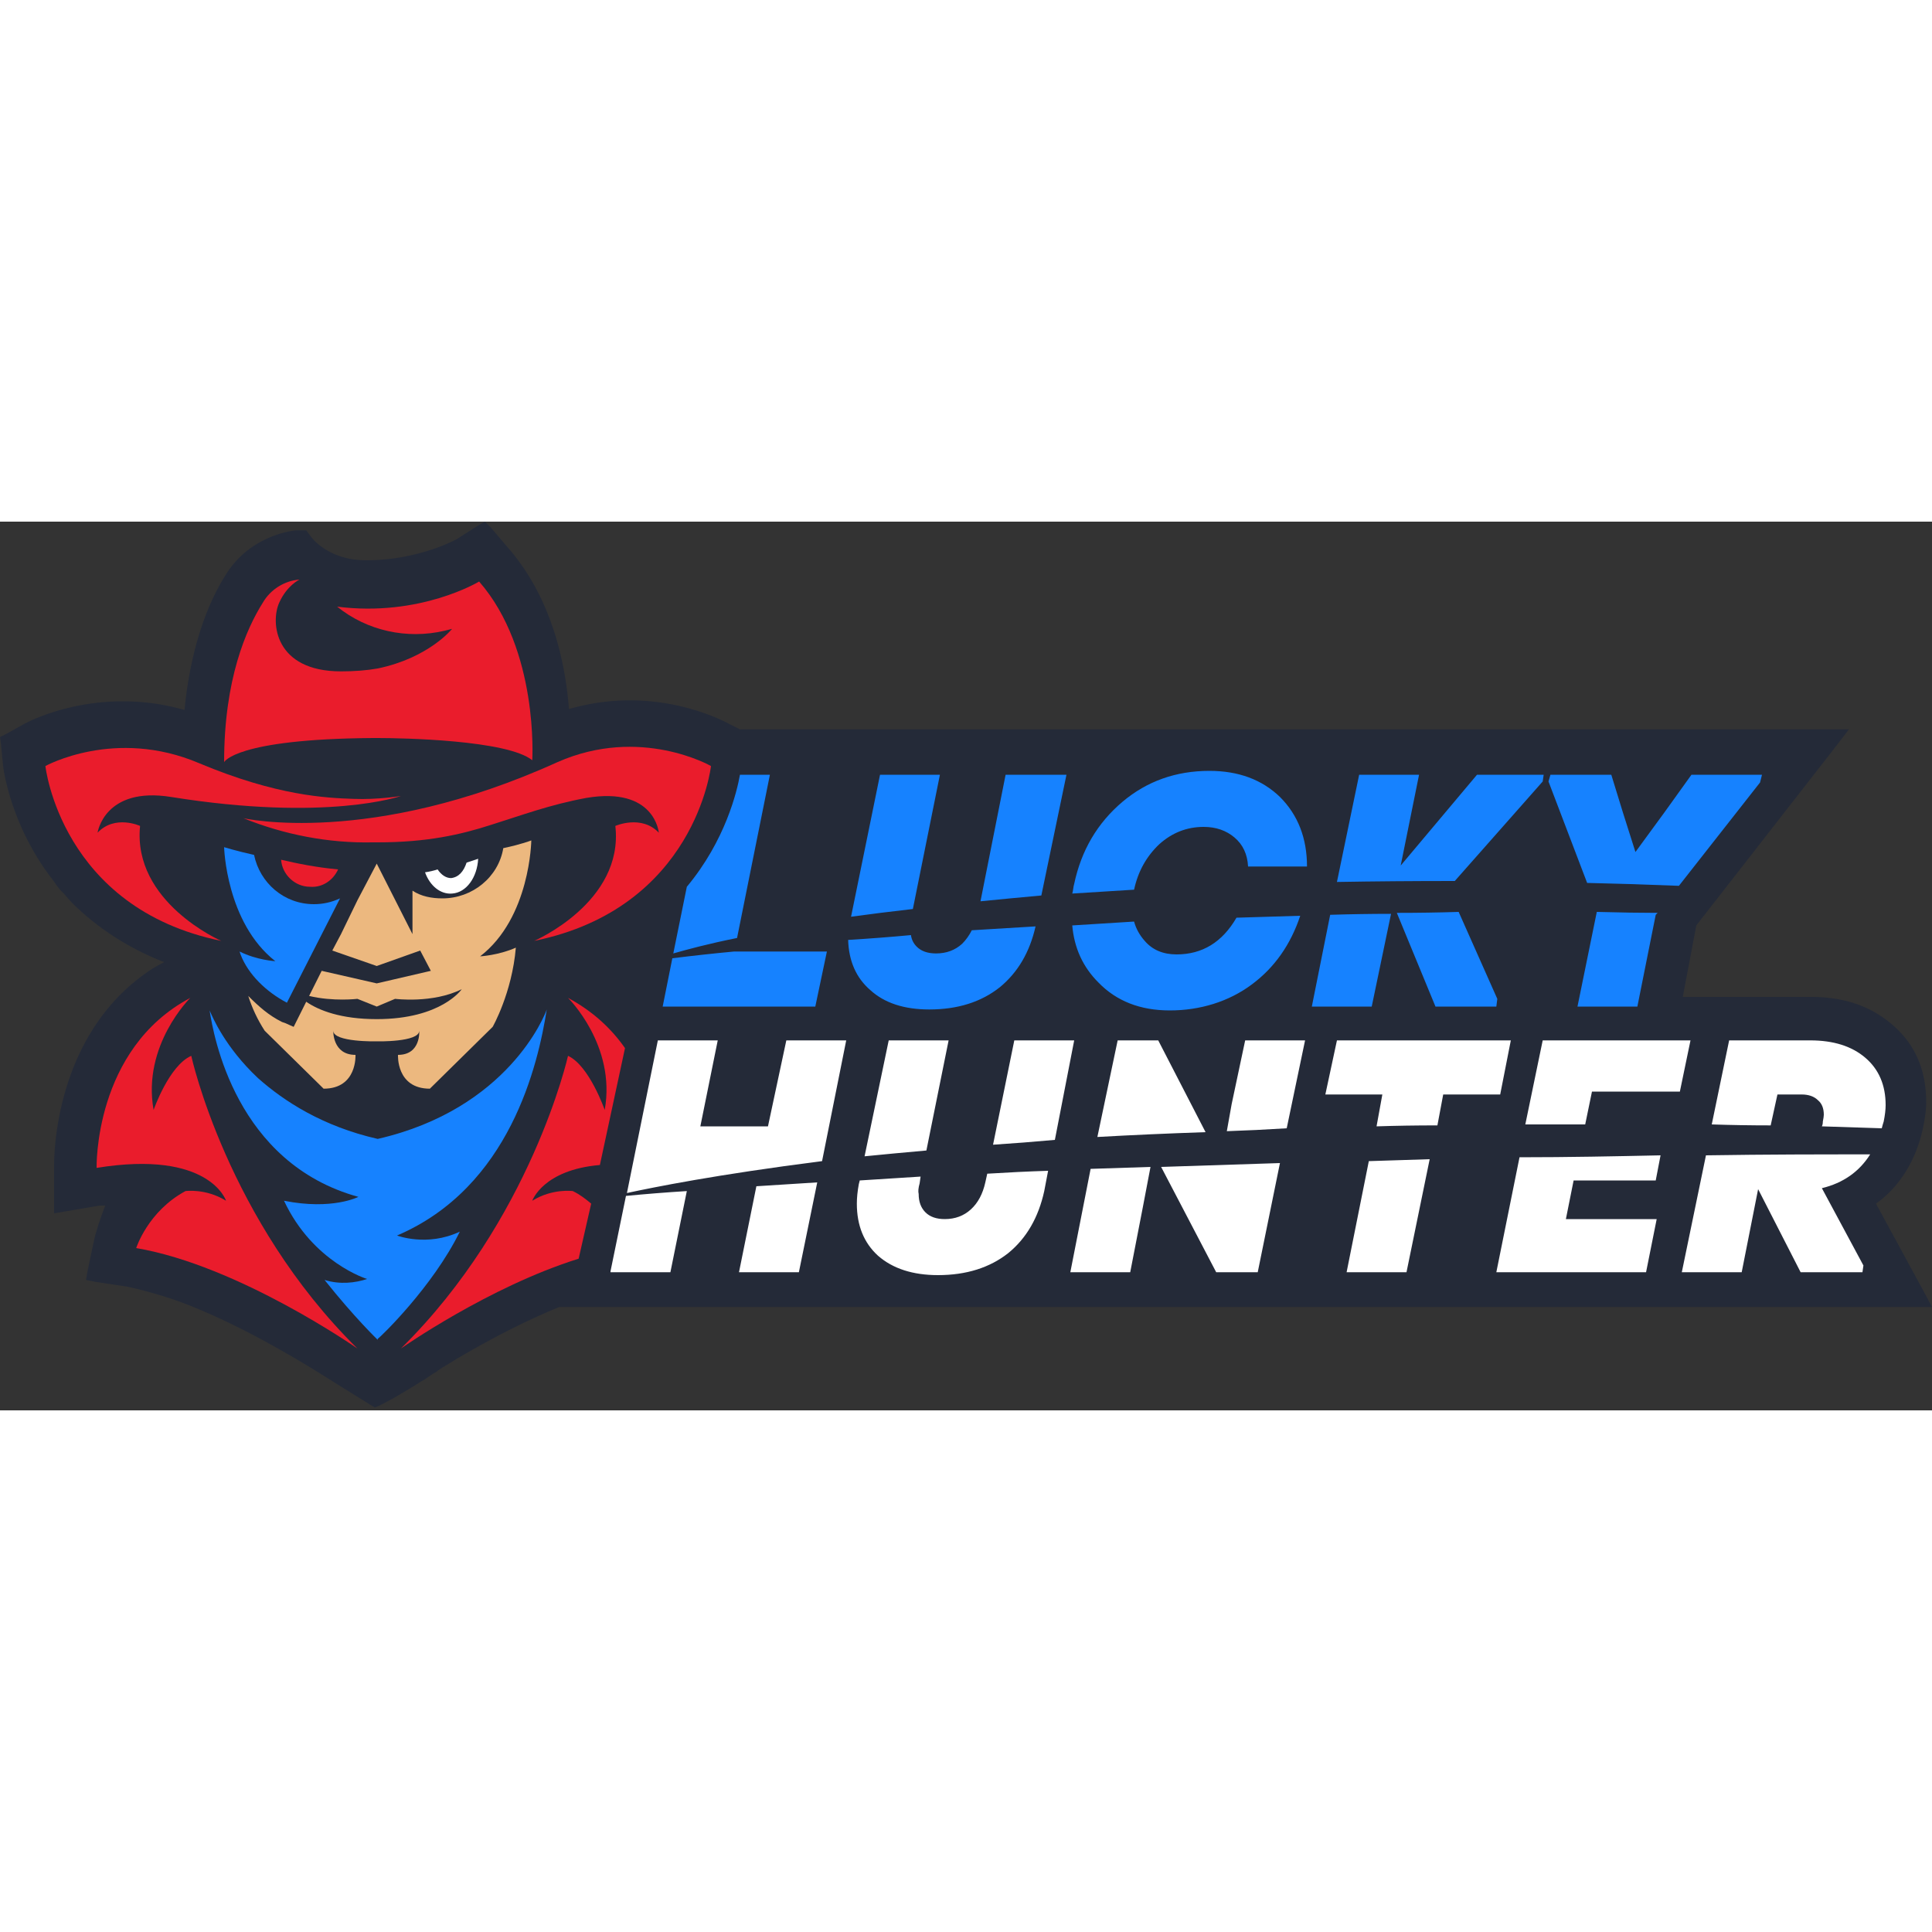<?xml version="1.0"?>
<svg xmlns="http://www.w3.org/2000/svg" width="100" height="100" fill="none" viewBox="0 0 150 69">
  <rect x="0" y="0" width="150" height="69" fill="#333333" stroke="none"/>
  <path fill="#242A38" d="m149.4 59.85-3.75-6.9c1.8-1.275 3.15-3.375 3.675-6 .15-.75.225-1.35.225-1.875 0-2.55-.9-4.575-2.7-6.075-1.65-1.4-3.725-2.1-6.225-2.1h-9.975l1.05-5.55 10.875-13.95.975-1.275h-86.1l-.75-.375c-.15-.075-3.3-1.875-7.8-1.875-1.6 0-3.175.225-4.725.675-.3-3.825-1.425-8.775-4.8-12.6L38.1.45 37.65 0l-.525.3-1.65 1.05S32.55 3 28.425 3c-2.85 0-4.125-1.65-4.2-1.725L24 .975l-.225-.3h-.75c-.15 0-3.45.3-5.4 3.3-1.275 1.95-2.775 5.325-3.3 10.65-1.55-.45-3.15-.675-4.8-.675-4.275 0-7.35 1.575-7.725 1.8l-1.35.75-.45.225.075.525.15 1.575c0 .15.525 4.65 3.825 8.925.225.3.45.675.75.975l.225.225c.25.3.5.575.75.825 1.95 1.875 4.275 3.375 6.975 4.425-.45.225-.675.375-.825.45C4.05 39.675 4.2 49.65 4.2 50.1v3.6l.9-.15 2.625-.45h.45a23.9 23.9 0 0 0-.825 2.475l-.525 2.475-.15.825.75.15L9.9 59.4c.95.2 2.05.5 3.3.9 2.475.825 6.75 2.7 12.75 6.525l2.775 1.725.375.225.375-.15 1.125-.6c.9-.525 1.65-.975 2.1-1.275.45-.225.75-.525 1.2-.75l.075-.075.225-.15c1.425-.9 5.175-3.15 9.225-4.8H150l-.6-1.125Z"/>
  <path fill="#1682FF" d="m131.325 19.65-2.1 2.925-2.25 3.075-.975-3.075-.9-2.925h-4.725l-.15.525 3 7.875c2.3.05 4.675.125 7.125.225l6.3-8.025.15-.6h-5.475Zm-8.85 18h4.65l1.425-7.125.15-.15c-1.3 0-2.875-.025-4.725-.075l-1.5 7.35ZM108.75 26.7l1.425-7.05h-4.65l-1.725 8.325c2.9-.05 5.95-.075 9.15-.075l6.825-7.725.075-.525h-5.175l-5.925 7.05Zm-.3 3.675 3 7.275h4.725l.075-.6-3-6.75c-1.55.05-3.15.075-4.8.075Zm-6.6 7.275h4.65l1.5-7.2c-1.55 0-3.125.025-4.725.075l-1.425 7.125Zm-10.5-4.05c-1.05 0-1.875-.35-2.475-1.05-.4-.45-.675-.95-.825-1.5l-4.8.3c.15 1.75.825 3.225 2.025 4.425 1.4 1.45 3.25 2.175 5.55 2.175 2.325 0 4.575-.675 6.375-2.025 1.75-1.3 3-3.075 3.75-5.325-1.6.05-3.25.1-4.95.15-1.1 1.9-2.65 2.85-4.65 2.85Zm2.55-14.25c-2.6 0-4.85.8-6.75 2.4-1.95 1.65-3.2 3.775-3.75 6.375-.075.225-.075.525-.15.75 1.55-.1 3.15-.2 4.8-.3.3-1.4.95-2.575 1.95-3.525 1-.9 2.15-1.35 3.45-1.35.95 0 1.75.275 2.4.825.65.55 1 1.3 1.05 2.25h4.575c0-2.2-.7-4-2.1-5.4-1.4-1.35-3.225-2.025-5.475-2.025ZM76.125 29.475c1.5-.15 3.075-.3 4.725-.45l1.95-9.375h-4.725l-1.95 9.825Zm-1.425 3.3c-.55.5-1.225.75-2.025.75-.65 0-1.15-.175-1.5-.525-.25-.25-.4-.55-.45-.9-1.6.15-3.225.275-4.875.375.05 1.65.625 2.95 1.725 3.9 1.1 1 2.625 1.5 4.575 1.5 2.2 0 4.025-.575 5.475-1.725 1.4-1.15 2.325-2.725 2.775-4.725l-4.95.3c-.2.4-.45.75-.75 1.05ZM72.975 19.65h-4.65l-2.25 11.025c1.45-.2 3.05-.4 4.8-.6l2.1-10.425Zm-13.2 0H57.45c-.225 1.275-1.125 5.1-4.125 8.7l-1.05 5.175c1.05-.3 2.7-.75 4.95-1.2l2.55-12.675ZM57 33.375c-1.6.15-3.2.325-4.8.525l-.75 3.75H63.3l.9-4.275H57Z"/>
  <path fill="#fff" d="M36.225 26.475c-.225.675-.6 1.125-1.2 1.2-.375 0-.75-.225-1.05-.675-.3.1-.625.175-.975.225.375 1.05 1.2 1.725 2.1 1.65 1.125-.075 1.95-1.275 2.025-2.7l-.9.3Z"/>
  <path fill="#ECB87F" d="M41.25 24.75s-.75.3-2.175.6c-.375 2.25-2.4 3.9-4.725 3.9-.825 0-1.65-.15-2.325-.6v3.375L29.25 26.55l-1.5 2.85-1.275 2.625L25.8 33.3l3.45 1.2 3.375-1.2.825 1.575-4.2.975-4.275-.975-.975 1.95c1.875.45 3.75.225 3.75.225l1.5.6 1.425-.6s2.925.375 5.175-.75c0 0-1.575 2.325-6.6 2.325-2.775 0-4.5-.675-5.475-1.35l-.975 1.95-.675-.3-.225-.075c-1.05-.525-1.8-1.2-2.625-2.025.3.95.725 1.85 1.275 2.7l4.575 4.5c2.625 0 2.475-2.625 2.475-2.625-1.8 0-1.725-1.875-1.725-1.875 0 .9 3.375.825 3.375.825s3.3.075 3.3-.825c0 0 .15 1.875-1.65 1.875 0 0-.15 2.625 2.475 2.625l4.875-4.8s1.5-2.625 1.8-6.15c-1.35.6-2.775.675-2.775.675 3.9-3 3.975-9 3.975-9Z"/>
  <path fill="#1682FF" d="M21.375 34.125s-1.425-.075-2.775-.75l.075.225c.6 1.575 2.025 2.925 3.6 3.75l4.125-8.1c-.65.3-1.325.45-2.025.45-2.325 0-4.2-1.65-4.65-3.825-1.35-.3-2.325-.6-2.325-.6s.15 5.85 3.975 8.85Zm21.075 3.75c-.15.45-3 7.725-13.125 10.05.05 0 .05 0 0 0-4.275-.975-7.275-2.925-9.3-4.725-2.55-2.4-3.525-4.725-3.75-5.25.3 1.95 2.025 11.85 11.55 14.475 0 0-2.025 1.05-5.775.3 2.25 4.8 6.45 6.075 6.45 6.075-.9.3-2.1.45-3.3.075 2.325 2.925 4.125 4.65 4.125 4.65v-.075c.225-.15 4.275-4.05 6.375-8.325-2.55 1.2-4.875.3-4.875.3 8.775-3.75 10.95-13.275 11.625-17.55Z"/>
  <path fill="#EA1C2C" d="M11.925 45.675c-.9-5.025 2.85-8.7 2.85-8.7-7.5 3.975-7.275 13.2-7.275 13.2 8.775-1.425 10.05 2.55 10.05 2.55-1.575-.975-3.15-.75-3.15-.75-2.925 1.575-3.825 4.425-3.825 4.425 7.95 1.35 17.175 7.8 17.175 7.8-10.125-9.975-12.9-22.725-12.9-22.725-1.725.75-2.925 4.2-2.925 4.2ZM26.25 27c-1.65-.15-3.15-.45-4.425-.75.075 1.125 1.05 2.1 2.25 2.1.975.075 1.8-.525 2.175-1.35Zm17.025-8.325c-14.55 6.6-24.375 4.35-24.375 4.35 3.15 1.275 6.6 1.95 10.05 1.875h.375c3.825 0 6.45-.6 8.775-1.35 2.4-.75 4.575-1.575 7.425-2.1 5.325-.9 5.625 2.7 5.625 2.7-1.35-1.425-3.375-.525-3.375-.525.675 5.925-6.3 8.925-6.3 8.925C54 30 55.2 18.975 55.2 18.975s-5.475-3.15-11.925-.3Z"/>
  <path fill="#EA1C2C" d="M17.175 32.55s-6.9-3-6.3-8.925c0 0-1.95-.9-3.3.525 0 0 .525-3.6 5.7-2.775 12.15 1.95 17.85-.075 17.85-.075s-1.8.3-3.675.225c-2.1-.075-5.925-.225-12-2.775-6.525-2.775-11.925.225-11.925.225S4.725 30 17.175 32.55Z"/>
  <path fill="#EA1C2C" d="M29.025 16.8h.3c1.875 0 10.05.15 12 1.725 0 0 .525-8.55-4.125-13.875 0 0-4.575 2.775-11.025 1.95 2.325 1.875 5.4 2.55 8.325 1.875l.6-.15s-1.8 2.25-5.775 3.075c-.85.15-1.8.225-2.85.225-5.175 0-5.475-3.825-4.8-5.325.6-1.35 1.575-1.8 1.575-1.8-1.125.075-2.25.75-2.85 1.8-1.275 2.025-3 5.925-3 12.375 0 0 .825-1.8 11.55-1.875h.075ZM44.1 36.975s3.75 3.675 2.85 8.7c0 0-1.2-3.45-2.85-4.2 0 0-2.85 12.75-12.975 22.725 0 0 6.825-4.8 13.8-6.975l.975-4.275c-.45-.375-.825-.675-1.425-.975 0 0-1.575-.225-3.15.75 0 0 .825-2.4 5.25-2.775l1.95-9.075c-1.05-1.5-2.475-2.85-4.425-3.9Z"/>
  <path fill="#fff" d="m132.45 49.2-1.875 9.075h4.65l1.275-6.45 3.3 6.45h4.8l.075-.525-3.225-6c1.65-.4 2.9-1.275 3.75-2.625-3.75 0-8.025 0-12.75.075Zm5.55-4.725h1.875c.55 0 .975.15 1.275.45.3.25.45.625.45 1.125 0 .1-.025.275-.075.525 0 .15-.025.275-.075.375l4.65.15c.05-.2.1-.375.15-.525.1-.5.15-.925.15-1.275 0-1.55-.525-2.775-1.575-3.675-1.05-.9-2.475-1.35-4.275-1.35h-6.3L132.9 46.8c1.5.05 3.025.075 4.575.075l.525-2.4Zm-21.9 13.8h11.7l.825-4.125h-7.05l.6-3h6.375l.375-1.95c-3.525.075-7.125.15-10.95.15l-1.8 8.925h-.075Zm7.5-14.025h6.825l.825-3.975h-11.475l-1.35 6.525h4.65l.525-2.55Zm-11.55.225h4.425l.825-4.2h-13.5l-.9 4.2h4.425l-.45 2.475c1.5-.05 3.075-.075 4.725-.075l.45-2.4Zm-7.5 13.8h4.65L111 49.5l-4.725.15-1.725 8.625Zm-10.125 0h3.225l1.725-8.475-9.225.3 4.275 8.175Zm-11.325 0h4.65l.975-5.025.6-3.15-4.65.15-1.575 8.025Zm18.225-18h-4.65l-1.05 4.95-.375 2.1c1.5-.05 3.05-.125 4.65-.225l1.425-6.825Zm-11.4 0h-3.15l-1.575 7.5c2.65-.15 5.45-.275 8.4-.375l-3.675-7.125ZM76.5 51.3c-.2.9-.575 1.6-1.125 2.1s-1.225.75-2.025.75c-.65 0-1.15-.175-1.5-.525-.35-.35-.525-.825-.525-1.425-.05-.2-.025-.475.075-.825l.075-.525c-1.6.1-3.175.2-4.725.3l-.075.3c-.1.55-.15 1.05-.15 1.5 0 1.7.55 3.05 1.65 4.05 1.15 1 2.7 1.5 4.65 1.5 2.2 0 4.025-.575 5.475-1.725 1.4-1.15 2.325-2.75 2.775-4.8l.3-1.575c-1.55.05-3.125.125-4.725.225l-.15.675Zm-2.85-11.025H69l-1.875 9c1.5-.15 3.1-.3 4.8-.45l1.725-8.55Zm9.75 0h-4.65l-1.65 8.1c1.55-.1 3.15-.225 4.8-.375l1.5-7.725Zm-17.7 0h-4.65l-1.425 6.675h-5.25l1.35-6.675h-4.65l-2.4 11.85c2.1-.45 6.9-1.425 15.15-2.475l1.875-9.375Zm-8.325 18h4.65L63.45 51.3c-1.6.1-3.175.2-4.725.3l-1.35 6.675Zm-9.975 0h4.65l1.275-6.3c-1.6.1-3.175.225-4.725.375l-1.2 5.85v.075Z"/>
</svg>
